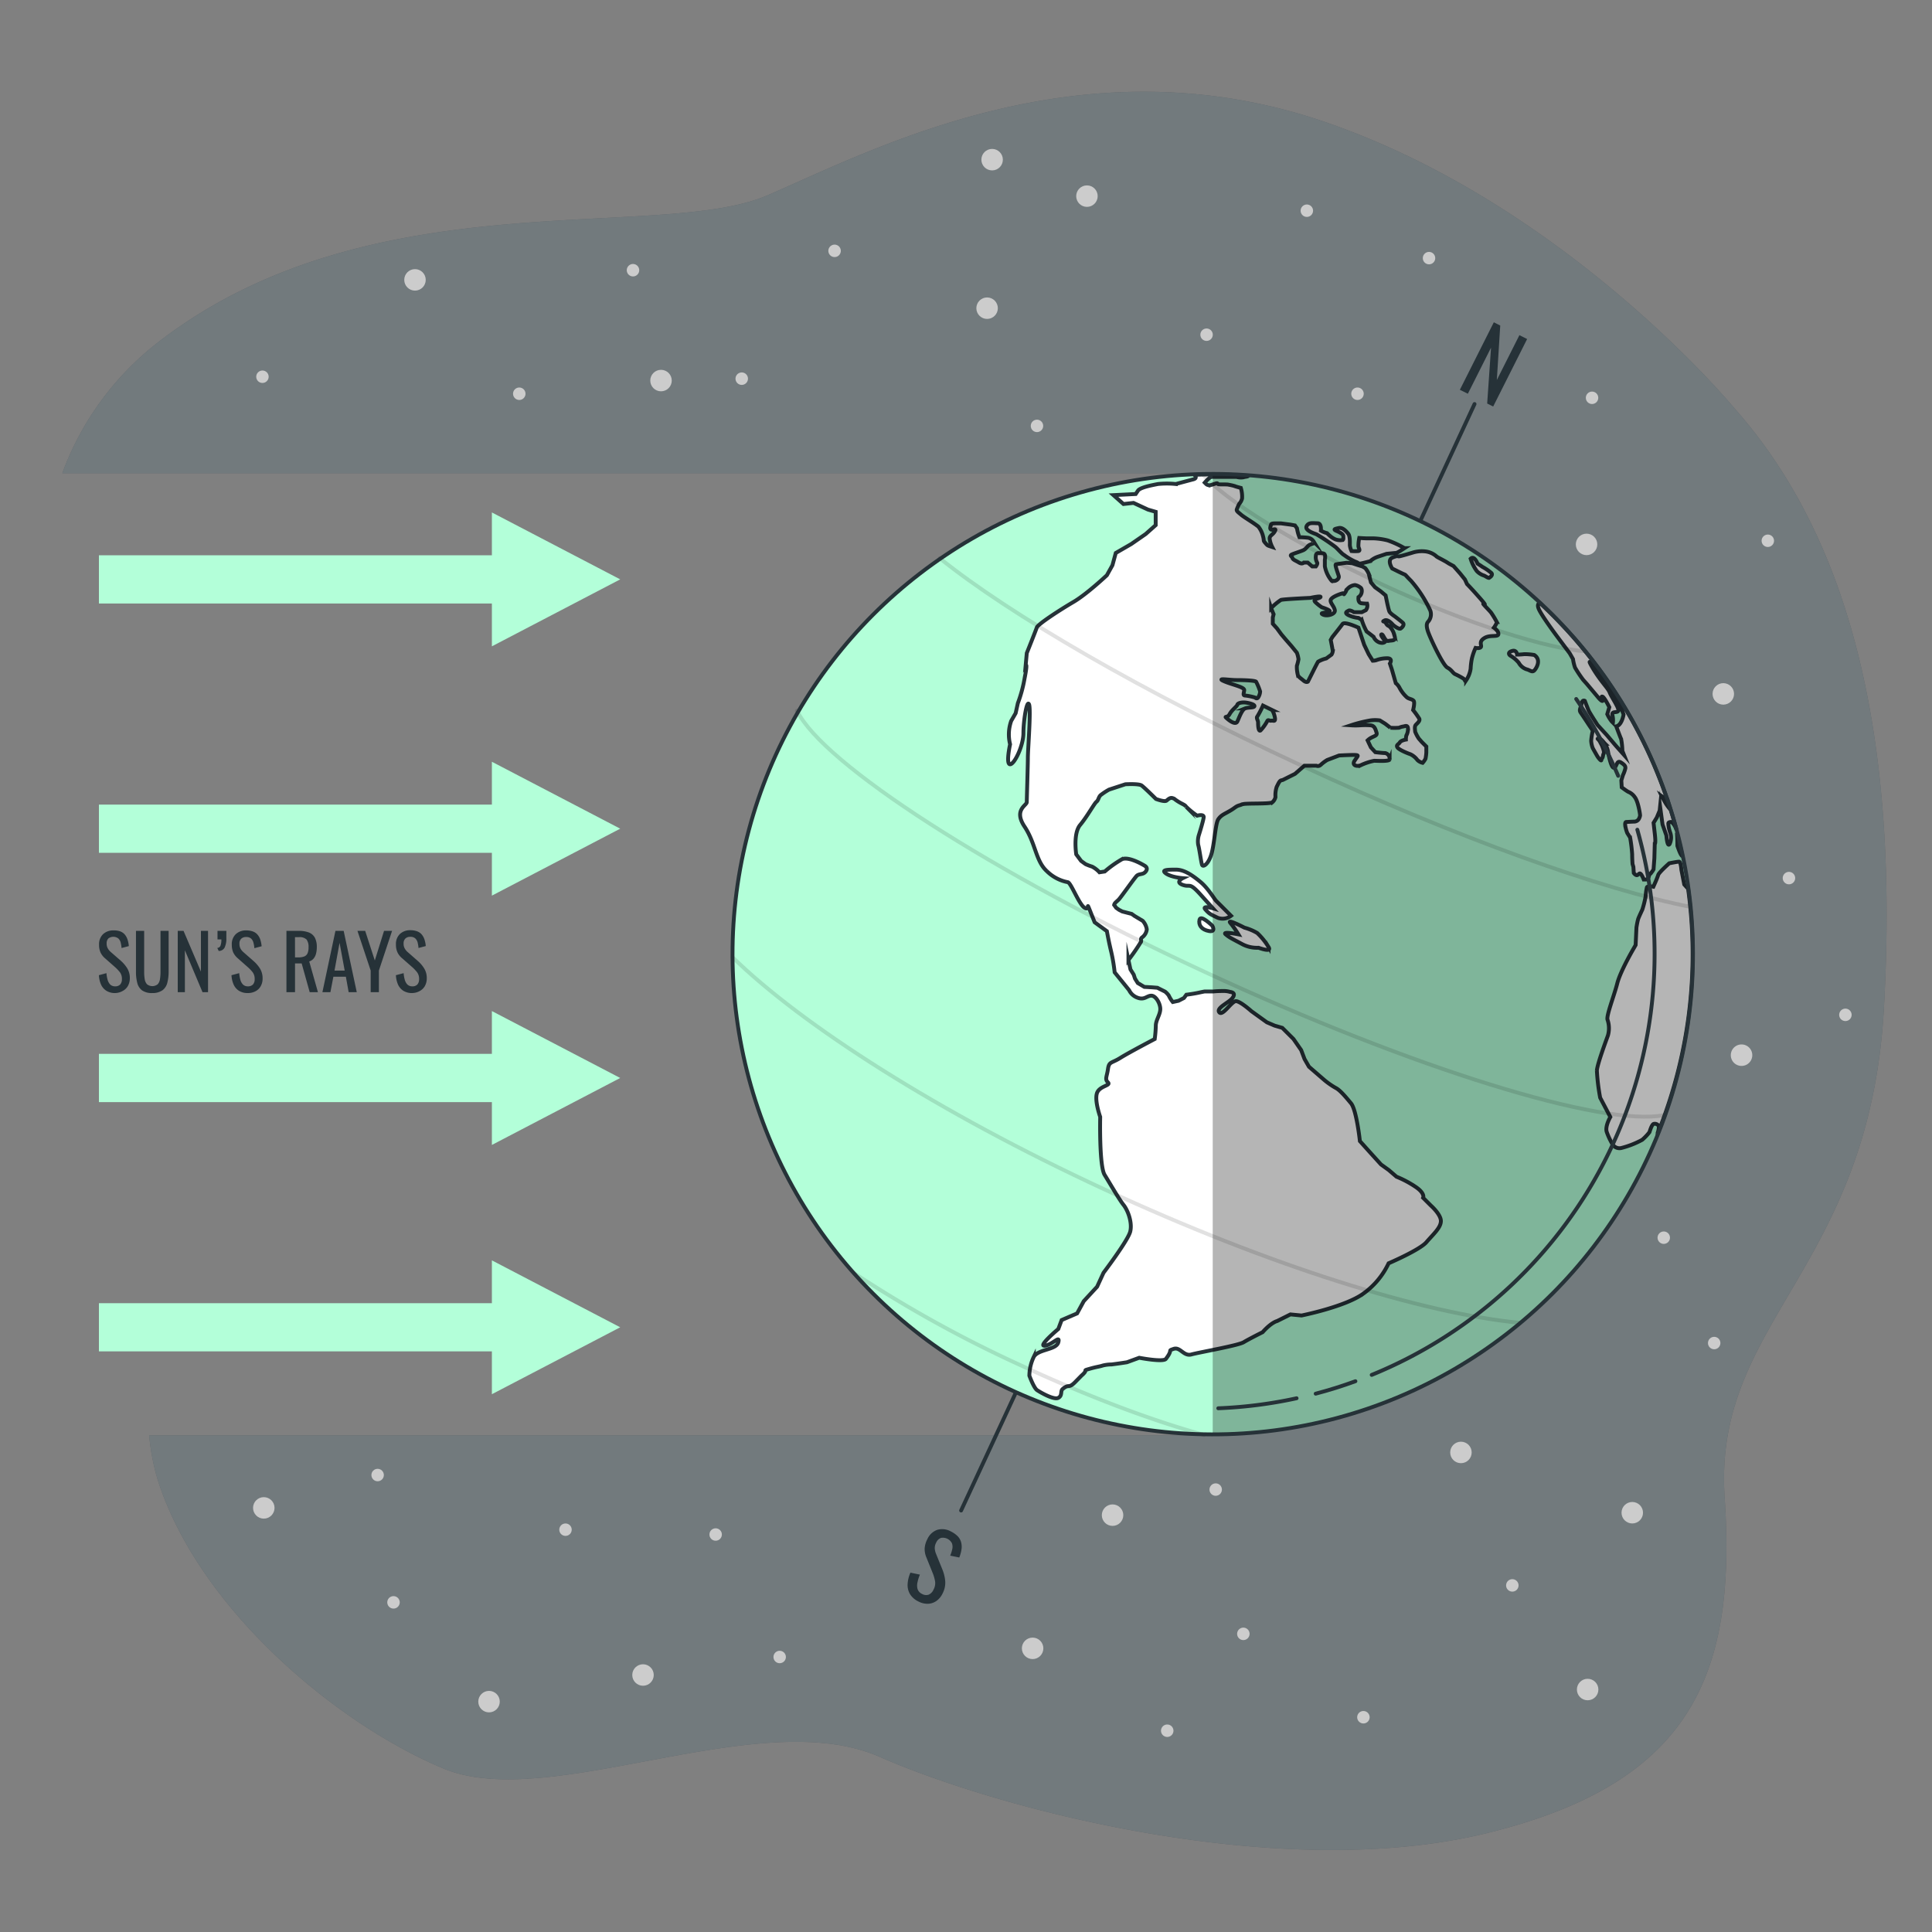 <svg xmlns="http://www.w3.org/2000/svg" viewBox="0 0 500 500"><rect x="0" y="0" width="500" height="500" fill="#808080" stroke="none"/><g id="freepik--background-simple--inject-75"><path d="M448.67,105.44s-43.45-52.61-106-73.95S226.83,38.35,198.62,50.55,95.71,46,40.82,88.66a75.79,75.79,0,0,0-24.69,33.8H313.85v249H38.61a57.06,57.06,0,0,0,2.21,11.52c10.67,33.54,46.5,63.27,73.95,74.71s81.57-16.77,112.82-3.05,103.68,32.78,157,19.82,64.79-41.17,61.75-86.91S483.74,328.8,487.55,261,479.93,140.5,448.67,105.44Z" style="fill:#263238"></path><path d="M448.67,105.44s-43.45-52.61-106-73.95S226.83,38.35,198.62,50.55,95.71,46,40.82,88.66a75.79,75.79,0,0,0-24.69,33.8H313.85v249H38.61a57.06,57.06,0,0,0,2.21,11.52c10.67,33.54,46.5,63.27,73.95,74.71s81.57-16.77,112.82-3.05,103.68,32.78,157,19.82,64.79-41.17,61.75-86.91S483.74,328.8,487.55,261,479.93,140.5,448.67,105.44Z" style="fill:#fff;opacity:0.35"></path></g><g id="freepik--Stars--inject-75"><circle cx="255.46" cy="79.76" r="2.78" style="fill:#ccc"></circle><path d="M453.49,273.07a2.78,2.78,0,1,1-2.78-2.77A2.78,2.78,0,0,1,453.49,273.07Z" style="fill:#ccc"></path><circle cx="422.43" cy="391.49" r="2.78" style="fill:#ccc"></circle><circle cx="410.88" cy="437.25" r="2.78" style="fill:#ccc"></circle><circle cx="287.93" cy="392.12" r="2.78" style="fill:#ccc"></circle><circle cx="378.09" cy="375.89" r="2.78" style="fill:#ccc"></circle><circle cx="267.24" cy="426.59" r="2.78" style="fill:#ccc"></circle><circle cx="166.41" cy="433.49" r="2.78" style="fill:#ccc"></circle><circle cx="126.56" cy="440.38" r="2.78" style="fill:#ccc"></circle><circle cx="68.27" cy="390.24" r="2.78" style="fill:#ccc"></circle><circle cx="256.76" cy="41.32" r="2.78" style="fill:#ccc"></circle><circle cx="281.3" cy="50.76" r="2.78" style="fill:#ccc"></circle><circle cx="445.99" cy="179.58" r="2.78" style="fill:#ccc"></circle><circle cx="410.6" cy="140.89" r="2.78" style="fill:#ccc"></circle><circle cx="171.07" cy="98.49" r="2.78" style="fill:#ccc"></circle><circle cx="107.4" cy="72.43" r="2.78" style="fill:#ccc"></circle><path d="M193.57,98a1.61,1.61,0,1,1-1.6-1.61A1.6,1.6,0,0,1,193.57,98Z" style="fill:#ccc"></path><path d="M165.43,69.92a1.61,1.61,0,1,1-1.61-1.6A1.61,1.61,0,0,1,165.43,69.92Z" style="fill:#ccc"></path><path d="M217.6,64.92A1.61,1.61,0,1,1,216,63.31,1.61,1.61,0,0,1,217.6,64.92Z" style="fill:#ccc"></path><path d="M136,101.89a1.61,1.61,0,1,1-1.61-1.6A1.61,1.61,0,0,1,136,101.89Z" style="fill:#ccc"></path><circle cx="268.37" cy="110.22" r="1.61" style="fill:#ccc"></circle><circle cx="67.92" cy="97.5" r="1.61" style="fill:#ccc"></circle><circle cx="312.26" cy="86.62" r="1.61" style="fill:#ccc"></circle><path d="M464.59,227.25a1.61,1.61,0,1,1-1.61-1.61A1.61,1.61,0,0,1,464.59,227.25Z" style="fill:#ccc"></path><path d="M479.2,262.64a1.61,1.61,0,1,1-1.61-1.61A1.61,1.61,0,0,1,479.2,262.64Z" style="fill:#ccc"></path><circle cx="412.02" cy="102.95" r="1.61" style="fill:#ccc"></circle><circle cx="457.51" cy="139.95" r="1.61" style="fill:#ccc"></circle><circle cx="443.63" cy="347.58" r="1.61" style="fill:#ccc"></circle><path d="M323.39,422.83a1.61,1.61,0,1,1-1.6-1.6A1.61,1.61,0,0,1,323.39,422.83Z" style="fill:#ccc"></path><circle cx="185.21" cy="397.13" r="1.61" style="fill:#ccc"></circle><path d="M303.69,447.91a1.61,1.61,0,1,1-1.61-1.61A1.61,1.61,0,0,1,303.69,447.91Z" style="fill:#ccc"></path><circle cx="97.73" cy="381.74" r="1.61" style="fill:#ccc"></circle><circle cx="146.35" cy="395.88" r="1.61" style="fill:#ccc"></circle><path d="M103.45,414.68a1.61,1.61,0,1,1-1.61-1.6A1.61,1.61,0,0,1,103.45,414.68Z" style="fill:#ccc"></path><circle cx="314.62" cy="385.5" r="1.61" style="fill:#ccc"></circle><circle cx="201.78" cy="428.83" r="1.61" style="fill:#ccc"></circle><circle cx="430.58" cy="320.31" r="1.61" style="fill:#ccc"></circle><path d="M393,410.3a1.61,1.61,0,1,1-1.61-1.61A1.61,1.61,0,0,1,393,410.3Z" style="fill:#ccc"></path><path d="M354.46,444.42a1.61,1.61,0,1,1-1.61-1.61A1.61,1.61,0,0,1,354.46,444.42Z" style="fill:#ccc"></path><circle cx="369.83" cy="66.8" r="1.61" style="fill:#ccc"></circle><circle cx="338.21" cy="54.53" r="1.61" style="fill:#ccc"></circle><path d="M352.93,101.89a1.61,1.61,0,1,1-1.61-1.6A1.61,1.61,0,0,1,352.93,101.89Z" style="fill:#ccc"></path></g><g id="freepik--Earth--inject-75"><line x1="381.61" y1="104.56" x2="367.56" y2="134.85" style="fill:none;stroke:#263238;stroke-linecap:round;stroke-linejoin:round"></line><line x1="262.79" y1="360.63" x2="248.73" y2="390.92" style="fill:none;stroke:#263238;stroke-linecap:round;stroke-linejoin:round"></line><path d="M377.81,100.88l8.79-17.47,1.66.84-.88,14.09,5.84-11.6,2,1-8.79,17.47-1.55-.78,1-14.46-6,11.93Z" style="fill:#263238"></path><path d="M237.7,414.47a5.14,5.14,0,0,1-2.19-1.91,4.58,4.58,0,0,1-.62-2.56,8.38,8.38,0,0,1,.73-3l2.45.51a10.78,10.78,0,0,0-.61,1.93,3.59,3.59,0,0,0,0,1.79,2.14,2.14,0,0,0,1.17,1.28,2.1,2.1,0,0,0,1.7.19,2.44,2.44,0,0,0,1.25-1.28,3.45,3.45,0,0,0,.42-2.18,10.89,10.89,0,0,0-.62-2.14l-1.64-4.06a5.51,5.51,0,0,1-.44-2.29,6,6,0,0,1,.7-2.42,4.42,4.42,0,0,1,2.6-2.42,4.61,4.61,0,0,1,3.53.45,6.33,6.33,0,0,1,1.69,1.19,3.54,3.54,0,0,1,.89,1.49,4.56,4.56,0,0,1,.14,1.83,9.12,9.12,0,0,1-.59,2.21l-2.35-.48a9.14,9.14,0,0,0,.54-1.72,2.61,2.61,0,0,0-.1-1.5,2.63,2.63,0,0,0-2.82-1.37,2.16,2.16,0,0,0-1.23,1.18,3.1,3.1,0,0,0-.39,1.45,4.43,4.43,0,0,0,.34,1.5l1.65,4.07a10.39,10.39,0,0,1,.72,2.94,6,6,0,0,1-.67,3.22,5,5,0,0,1-1.67,2,4.11,4.11,0,0,1-2.19.69A5.08,5.08,0,0,1,237.7,414.47Z" style="fill:#263238"></path><circle cx="313.86" cy="246.93" r="124.28" transform="translate(-82.68 294.26) rotate(-45)" style="fill:#B3FFD9"></circle><path d="M394.43,169.3a15.17,15.17,0,0,1-1.8.11s-.1-1.27-1.26-.95-.95.95-.43,1.26a8.19,8.19,0,0,1,2.11,1.8,3.62,3.62,0,0,0,2,1.69c.95.21,1.48.95,2.11.21s1.69-2.75-.1-3.91A14.16,14.16,0,0,0,394.43,169.3Z" style="fill:#fff;stroke:#263238;stroke-miterlimit:10"></path><path d="M384.08,165.18c1.48-1,3.59-.21,3.7-1.05s-1.16-1.69-1.16-1.69.84-1.16.73-1.48a22.82,22.82,0,0,0-1.47-2.43c-.32-.42-1.8-1.9-2-2.21s1.48,1.16-.84-1.48-3.38-3.69-3.38-3.69l-.53-1.17-1.27-1.58-1.68-1.9-1.17-.63-.84-.53-1.16-.63s-.85-.43-1.16-.64a5.3,5.3,0,0,0-3-1.37,8,8,0,0,0-3.27.32s-2.75.84-3.38.95-.21-.32-1.79.31-.11,2.85-.11,2.85,2.53,1.27,3.06,1.48.21.11,1.8,1.69a32.33,32.33,0,0,1,5,7.71,2.9,2.9,0,0,1-.53,2.85c-.42.42-.63,1.16.11,3.06s3.69,8.23,4.85,8.86,1.37,1.38,2,1.69a19.43,19.43,0,0,1,2,1.06c.85.53.32.95.85.53a7.35,7.35,0,0,0,1.16-3,17.41,17.41,0,0,1,.32-2.64,15.68,15.68,0,0,1,.95-2.74s1.05.21,1.37-.21S382.6,166.13,384.08,165.18Z" style="fill:#fff;stroke:#263238;stroke-miterlimit:10"></path><path d="M359.37,326.94s8.06-3.45,9.79-5.47,3.74-3.74,3.74-5.47-2.59-4-2.59-4l-2-2s.58-1.15-2-2.87a27,27,0,0,0-4.9-2.6l-2-1.72-2-1.44-2.88-3.17-2.59-2.88s-.86-8.06-2.3-9.79-2.88-3.45-4-4a20,20,0,0,1-2.88-2l-4-3.46-1.15-2-.87-2.31-2-2.88-2.88-2.87-2-.58-2-.86-2-1.44-2-1.44s-2.88-2.59-4-2.59-3.46,4-4.32,2.87,2.58-2.53,3.42-3.69.11-1.48-.63-1.58a5.81,5.81,0,0,0-1.9-.22,23.36,23.36,0,0,0-2.43.11h-2.22s-.1,0-1.58.32-3.17.52-3.17.52l-.63.85L305,259l-1.48.32a8.09,8.09,0,0,1-1.05-1.69,5.09,5.09,0,0,0-.95-1l-2-1-1.37-.11-2-.11-1.69-1-.73-1.16-.32-1-.85-1.37-.52-2.43a52.62,52.62,0,0,0,3.27-4.75c.1-.53-.21-.64.21-1.06a3,3,0,0,0,1.27-2.11,4.19,4.19,0,0,0-1.06-2.22l-2.11-1.26-.74-.53-2.43-.63-.84-.43-.74-.52-.53-.74c.11-.53.53-.74,1.16-1.37s4.23-5.81,4.75-6.23,1.27-.32,1.8-.64,1.26-1.26.21-1.9-4.33-2.42-5.91-1.68a28.63,28.63,0,0,0-4.44,3.16l-1.37.21a6.94,6.94,0,0,0-1.9-1.47,12.81,12.81,0,0,1-1.69-.64c-.31-.21-1.16-.84-1.16-.84l-1.26-1.69s-.85-5.38,1-7.6,3.69-5.6,4.22-6,.53-1.16,1.05-1.69a16.09,16.09,0,0,1,2.22-1.47l4.22-1.38s3.49-.21,4.22.32,3.7,3.48,3.7,3.48,2.22.85,2.74.43.95-.85,1.59-.64.21.11,1.37.85,1.79.84,2.11,1.37a21.27,21.27,0,0,0,2.85,2.32s1.79-.53,1.69.42S310.3,216,310.3,216a5.61,5.61,0,0,0-.21,2.64c.31,1,.74,4.43,1,5.17s1.79-.21,2.53-3.17.95-7.6,1.69-8.65,1.48-1.27,2.95-2.12,1.48-1.16,2.54-1.47,0-.11,1.05-.32,6.76,0,7.39-.42a2.48,2.48,0,0,0,.85-1.37,7,7,0,0,1,.31-2.64c.43-.85.74-1.59,1.16-1.69l.43-.11,3.16-1.58,2.43-2.11h3.06a1.1,1.1,0,0,0,.85,0l.31-.21a9.55,9.55,0,0,1,1.69-1.27l3.06-1.16s3.7-.21,4.44-.11.31.32-.43,1.48.53,1.58,1.59,1.16a14.87,14.87,0,0,1,3.48-1.16c.74,0,3.8.21,4-.32a1.49,1.49,0,0,0-1.16-1.68c-.74,0-2.53-.22-2.53-.22l-1.16-1.26-.85-1.8c1.16-1.16,2.64-1,2.32-2s-.52-1.8-1.58-1.9a19.27,19.27,0,0,0-2.64,0,17.77,17.77,0,0,1-2.43,0,34.57,34.57,0,0,1,5.07-1.27,8.77,8.77,0,0,1,2.43,0l1.37.85,1.37,1.05a14.78,14.78,0,0,0,2.22,0,4.29,4.29,0,0,1,1.06-.32c.31,0,1.16-.52,1.26.43a3.5,3.5,0,0,1-.42,1.9,4.59,4.59,0,0,0-.11,1.05s-1.26.21-1.58.74-1,.63-.63,1.27,2.74,1.58,3.38,1.79a4.8,4.8,0,0,1,1.79,1.48,2.82,2.82,0,0,0,1.37.74,5.34,5.34,0,0,0,.74-1.06,12.15,12.15,0,0,0,.21-1.58v-1.58L367.93,192l-.74-.85a9.35,9.35,0,0,1-.95-1.79c0-.32-.21-1.27.11-1.69s1.26-1.06.95-1.69a22.46,22.46,0,0,0-1.59-2.22s.53-2,.11-2.43-1.16-.42-1.69-.84a8.81,8.81,0,0,1-1.9-2.43,3.81,3.81,0,0,0-1-1.26l-1-3.49-.53-1.58s.84-1.27-.53-1.37a8,8,0,0,0-3.06.52,3.31,3.31,0,0,1-.85.11l-1.05-1.69-1.16-2.43-1.48-4.43s-3.59-1.69-4.12-.95-2.64,3.38-2.64,3.38l-.42.74s.53,2.64.53,2.95a2.31,2.31,0,0,1-.32.85l-1.37,1a7.79,7.79,0,0,0-2.11.84c-.21.32-1.06,2-1.27,2.43l-.74,1.48-.63,1.26s-.42.32-1.16-.31-1.37-.95-1.48-1.59a8.29,8.29,0,0,1-.21-2.21,12.57,12.57,0,0,0,.42-1.69,7.55,7.55,0,0,0-.42-1.69l-1.37-1.69-1.48-1.69-1.16-1.37-1.16-1.58-1.06-1.17V159.8l.21-.84s-.42-1-.52-1.27l-.11-.32a14.69,14.69,0,0,1,2.53-2.11c.64-.21,7.6-.53,7.6-.53s2.85-.63,2.64-.21-2.32.43-1.26,1.38a11.23,11.23,0,0,0,1.58,1.26s2.74.85,1.9,1.16-2.64.21-1.58.74,3.27-.1,3.06-1.16-1.27-1.9-1.06-2.64,2.22-1.48,3-1.69.1.74.74-.21-.11-.31.63-1a3,3,0,0,1,1.9-.95A2.93,2.93,0,0,1,352,152s.53.21.42,1.16a1.86,1.86,0,0,1-.84,1.37c-.11.85.11,1.48.74,1.59a11.49,11.49,0,0,0,1.48.1,1.87,1.87,0,0,1-.32,1.69l-1.06.53h-2s-1-.63-1.37-.42-1.27.52-.11,1.16a7.55,7.55,0,0,0,2.64.74l.84.52a16.32,16.32,0,0,0,1.27,3c.32.21,1.8,1.37,1.8,1.37a2.55,2.55,0,0,0,1.58,1.48c1.16.32,1.48-.32,1.48-.32s-1.48-1.69-1-1.79.84,1.9,1.79,1.69,2,.1,1.58-1.27a5,5,0,0,0-1.16-2.32c-.42-.42-.63-.21-1.05-.95s-1.16-.32-.42-.74,1.79.63,2.11,1,1.69,1.37,2.11,1.06,1.05-1,.53-1.48-2.12-1.69-2.12-1.69-1.16-.74-1.37-1.27-.63-2.53-.63-2.53l-.32-1.58-1.26-1.06-1.48-1.06-1.06-1.26s-.42-1.59-.53-2.11a5.93,5.93,0,0,0-.95-1.59l-.73-.42-1.38-.42-1.26-.42-1.48-.11s-2.43.32-2.75.42.53,2.22.74,3-.84,1.37-1.26,1.27-.21.52-.95-.53a8.09,8.09,0,0,1-1.38-3.27v-1.69s.32-1.38-.31-1.59a2.45,2.45,0,0,0-1.16-.1.66.66,0,0,0-.85.63,2.78,2.78,0,0,0,.32,1.8c.21.31-.32,1-.32,1h-.95l-1.16-1h-1s-.42.52-1.27,0-1.58-.74-1.68-1.17-.85-.63-.11-.95,2.11-.73,2.85-1.05.95-.85,1.48-1.27,1.79-.42,1.26-1a2.1,2.1,0,0,0-1.68-1,19.16,19.16,0,0,0-2-.11,11.09,11.09,0,0,1-.63-2.32l-.53-.74-1.16-.21-.85-.11-1.58-.21H330c-.32,0-1,0-1.06.32s-.42,1.05,0,1.27,1.58-.53.95.52-1.48,1-1.27,2.11a6.59,6.59,0,0,0,.64,1.9c-1.27-.42-1.16-.31-1.8-1.05s-.21-.42-.63-1.9a6.42,6.42,0,0,0-1.16-2.32c-1.16-.95-3.7-2.43-4.43-3.06s-1.27-.95-1.17-1.38a12.32,12.32,0,0,1,.64-1.47,3.21,3.21,0,0,0,.74-1.38,8,8,0,0,0-.32-2.74s-1.27-.32-1.79-.53a14.72,14.72,0,0,0-1.48-.32c-.32-.1-2.22,0-2.54-.1s0-.42-.95-.11l-1,.32a1.31,1.31,0,0,1-1.16-.21l-.42-.42s1.27-1.48,1.8-1.48h6.43a4,4,0,0,0,1.8.1c.6-.2,1.09-.12,1.23-.38a121.86,121.86,0,0,0-13.93-.26c.44.48.63,1-.52,1.23l-4.31,1.15a23.15,23.15,0,0,0-4.61,0c-1.44.29-4.61.86-5.18,1.73l-.58.86-5.76.29,2.59,2.3,2.6-.29,3.74,1.73,2,.58v3.45l-2.59,2.3-3.74,2.59-4,2.31-.86,3.17-1.44,2.59s-5.19,4.89-8.64,6.91-9.21,5.75-9.5,6.62-2.59,6.62-2.59,6.62l-.29,3.17s.57-.87-.29,3.45a35.13,35.13,0,0,1-1.73,6.34l-.57,2.59-1.15,2a10.47,10.47,0,0,0-.29,6.05s-1.15,5.18,0,5.18,3.45-4.89,3.45-8.06.87-8.64,1.44-7.49-.29,11.81-.29,13.82-.28,10.66-.28,11.52-3.46,2-.58,6.33,2.88,8.93,5.76,11.52a10.5,10.5,0,0,0,5.47,2.88c.86.29,2.88,5.76,4.32,6.62s.29-2,1.44.86l1.15,2.88,3.17,2.31s.57,3.16,1.15,5.47a43.92,43.92,0,0,1,.86,5.18l3.74,4.61a3.86,3.86,0,0,0,2.31,2c1.72.58,2.3-.57,3.45-.57s2.31,2,2.31,3.45-1.16,2.88-1.16,4.32a31,31,0,0,1-.28,3.45s-6.63,3.46-8.93,4.9-2.88.86-3.17,2.88-.86,2.59,0,3.45-2.3.87-2.88,2.88.87,6.05.87,6.05-.29,12.67,1.15,15,3.74,6.33,4.89,7.77,2.31,4.61,1.73,6.91-6.91,10.65-6.91,10.65L283.93,333l-3.45,3.74-1.73,3.17-4,1.72-.86,2.31s-5.47,4.6-3.46,4.32,4-2.88,3.46-.87-5.18,1.73-6.34,3.75a11.51,11.51,0,0,0-1.15,4.89s1.15,3.17,2,3.74,4.32,2.59,5.47,2,.49-1.75,1.15-2.3c1.73-1.44,1.44,0,3.17-1.73L279.9,356c2-1.73,0-1.15,2-1.73s2.59-.57,3.45-.86a9.27,9.27,0,0,1,2.31-.29c2.3-.29,4-.57,4-.57l3.17-1.16s6.2,1.2,6.9.29c2-2.59.29-2,2-2.59s2.59,2,4.61,1.44,12.09-2.3,13.53-3.17,4.89-2.59,4.89-2.59c2.31-2.59,3.75-2.88,3.75-2.88l3.45-1.72,2.88.28s11.52-2.3,16.12-5.76A20.26,20.26,0,0,0,359.37,326.94Zm-37.14-143.6c-.85.32-1.59,2.53-2,3.38s-1.69.1-2.64-.74,0,0,.63-1.16,1.9-2,2-2.43,1.16-.74,2.43-.53c0,0,2,.32,2,.85S323.07,183,322.23,183.34Zm7,.42a5.87,5.87,0,0,1,.74,2.11c.11,1.06-.53.53-.95.64s-.74-.32-1,0a11.44,11.44,0,0,1-1.79,2.53c-.64.42-.64-1.69-.64-2.11s-.52-1.16-.21-1.48a25,25,0,0,0,1.48-2.85ZM320,176c2,0,4.75.11,5.07.42a15.17,15.17,0,0,1,1.05,2.54,3.24,3.24,0,0,1-.53,1.58.46.46,0,0,1-.74,0,14.06,14.06,0,0,0-2.53-.53c-.74,0-.42-.53-.32-1.37s-2.95-1.37-5.17-2.32S318,176,320,176Z" style="fill:#fff;stroke:#263238;stroke-miterlimit:10"></path><path d="M341,135.42c-1.05,0-2.32-.32-2.85.74s1.69,1.79,2.54,2.11a53.64,53.64,0,0,1,4.75,3.16c.63.43,1.79,1.9,2.43,2.22a15,15,0,0,0,2.85,1.69c1.26.42.52.74,2.21.32l1.69-.43a5.68,5.68,0,0,1,2-1.16l2.21-.74,2.11-.21s.22.21,1.38-.52l1.16-.74a25.32,25.32,0,0,0-4.33-2,18,18,0,0,0-3.59-.53h-1.79c-.43,0-2-.1-2-.1a10.08,10.08,0,0,0-.21,2.21c.11.53.53,1.06,0,1.17a10.17,10.17,0,0,1-1.79,0,5.06,5.06,0,0,1-.43-1.48c0-.53.11-2.32-.42-3s-1.48-1.69-2.43-1.48-1.58.32-.63.74,1.79.85,1.79,1.38.11.95-.31,1a3.51,3.51,0,0,1-1.8-.21,5.84,5.84,0,0,1-1.05-.63c-.42-.32-1.06-.95-1.06-.95a6.65,6.65,0,0,1-1.58-.64S342.07,135.42,341,135.42Z" style="fill:#fff;stroke:#263238;stroke-miterlimit:10"></path><path d="M310.44,238c-.35,1.39.52,2.61,2.43,2.95s.86-1.38.86-1.38S310.78,236.65,310.44,238Z" style="fill:#fff;stroke:#263238;stroke-miterlimit:10"></path><path d="M406.25,169.09l.84,1.48a11.43,11.43,0,0,0,.53,2.21,32.86,32.86,0,0,0,2.11,3.17l.95,1.06,2.75,3.27s1.16,1.48,1.37,1.05-.63-1.16-.11-1.05,1.8,2.74,1.8,2.74l-.53,1.8a8.85,8.85,0,0,0,1.16,1.9c.1.09.2.2.3.3a5.18,5.18,0,0,0-.09-1.78c-.42-1.37,1.16-.63,1.48-1.27s-1.79-3.59-2.22-4.75-2.53-3.06-4.64-6.75,2.32,2.32,4.43,4.85,3.8,7.6,3.8,7.6-.42,2.75-1.9,3.06c0,0,1.06,2.85,1.27,3.28a18.92,18.92,0,0,1,.32,3.06l.42,1.05L418.18,193l-2.33-2.75-2.42-2.64-.95-1.48s-1.06-1.68-1.27-2.11-1.06-2.64-1.06-2.64-.63-.42-.84.74-.74,1.59-.21,2.33,2.11,3.16,2.11,3.16l1,1.48a16.87,16.87,0,0,0-.42,2.64,6.31,6.31,0,0,0,.42,1.9s1.06,1.9,1.27,2.22.95,1.26.95.84.31-.32.42-1.06.32-.52.21-1.26a7.42,7.42,0,0,0-.84-2.11c-.53-1.16-1.06-1-.53-1.16s1.26.95,1.69,1.37a6.58,6.58,0,0,1,.84,2.43c.11.52.74,3.9,1.48,3.8s.63-2.12,1.79-1.38,1.16,1.06,1.16,1.48a8.55,8.55,0,0,1-.63,1.8l-.42,1.37.1,1.79s1.27.95,1.69,1.16a3.72,3.72,0,0,1,1.69,1.38c.85,1.05,1.37,4.32,1.37,4.75a2.58,2.58,0,0,1-.42,1.05,1.43,1.43,0,0,1-1,.53c-.53,0-2.11.1-2.11.1s-.42-.1-.32.85a9.22,9.22,0,0,0,.53,2l.74,1.17a39.27,39.27,0,0,1,.53,4.32c0,1.27.1,2.54.1,2.54l.22.74.1,1.58s.53.74.95.53.53-.74,1-.11a5.88,5.88,0,0,1,.63,1.27c.85,0,.95.1,1.27-.64s-.32-.1.32-.73a5.73,5.73,0,0,0,.95-1.27l.21-2.85.1-3.7s.32,0,0-2.74l-.31-2.74.84-1.38.74-1.79.11-1.06.63,4.65,1,2.85s.21,3.16.84,2.21a3.86,3.86,0,0,0,.11-3.06,8.42,8.42,0,0,1-.42-1.79c0-.42-.21-.74.53-.85.54-.07,1.2,1,1.55,2q-.69-2.58-1.49-5.12a13.1,13.1,0,0,1-1.23-1.62c-.63-1.05-1.05-1.9-1.05-1.9s.88.62,1.45,1a123.5,123.5,0,0,0-33.07-51.09c-.36.17-.67.57-.26,1.57.74,1.79,4.86,7.28,4.86,7.28Z" style="fill:#fff;stroke:#263238;stroke-miterlimit:10"></path><path d="M434,215.64c.11,1.06.11,3.27.11,3.27s.85,2.63,1.29,2.65c-.11-.52-.21-1.05-.33-1.58-.34-1.52-.71-3-1.1-4.51Z" style="fill:#fff;stroke:#263238;stroke-miterlimit:10"></path><path d="M429,293.36A123.47,123.47,0,0,0,436.88,230c-.55-.58-1-1.1-1-1.1l-.74-3.8S435,223,434.54,223s-2.54.42-2.54.42-2.63,2.32-2.85,3a22.07,22.07,0,0,1-.84,2.11l-.42.95s-1.59-.32-1.69.21a14.92,14.92,0,0,0-.32,2.32,26.18,26.18,0,0,1-.84,3.38s-.74,1.58-1,2.22-.53,2.42-.53,2.42l-.21,4.54-.42.74s-3.49,5.91-4.33,9.18-2.85,8.34-2.53,9.4a6.78,6.78,0,0,1,.1,4.12c-.53,1.47-2.74,7.38-2.85,9.07a52.44,52.44,0,0,0,.85,7l2.63,5s-1.37,2.32-.95,3.8a17.56,17.56,0,0,0,1.59,3.38,2.11,2.11,0,0,0,2.21.84,23.47,23.47,0,0,0,5.39-2.11,13.43,13.43,0,0,0,1.9-2s.53-1.9,1.05-2.11a1.15,1.15,0,0,1,1.38.63,5.46,5.46,0,0,1-.32,1.69Z" style="fill:#fff;stroke:#263238;stroke-miterlimit:10"></path><path d="M385.35,149.56s1.16-.63.63-1.26a13,13,0,0,0-2.32-1.59c-.42-.31-1.27-.84-1.27-.84s-.84-2.22-1.79-1.27a10.65,10.65,0,0,0,1.58,3.17,4.35,4.35,0,0,0,1.8,1.16C384.29,149,385,149.56,385.35,149.56Z" style="fill:#fff;stroke:#263238;stroke-miterlimit:10"></path><path d="M321.37,244.28a8.22,8.22,0,0,0,4.34,1c.52.18,3.47,1.22,2.6-.17a16.89,16.89,0,0,0-2.95-3.65,13.52,13.52,0,0,0-3.3-1.38s-4.68-2.43-3.64-1.22a26.34,26.34,0,0,1,2.08,2.95s-4.34-.87-3.3,0S318.77,242.89,321.37,244.28Z" style="fill:#fff;stroke:#263238;stroke-miterlimit:10"></path><path d="M318.59,237s-3.29-3.3-3.82-3.82-2.08-3.29-4.16-5-4.17-3.12-6.25-3.12-4,0-2.6,1,4.34,1.21,4.34,1.21-2.08,1,0,1.74,1.56-.87,4.68,2.6l3.13,3.47s-3-.86-1.91.35,1.39,1.22,3.12,2.08A3.51,3.51,0,0,0,318.59,237Z" style="fill:#fff;stroke:#263238;stroke-miterlimit:10"></path><g style="opacity:0.12"><path d="M311.23,122.66c5.59,6.69,24,18.16,46.93,28.81,21.76,10.1,42.73,16.48,52.14,17.08" style="fill:none;stroke:#000;stroke-linecap:round;stroke-linejoin:round"></path><path d="M206.26,183.92c6.65,13.73,49.94,41.81,105.48,67.59,54.5,25.29,103.08,40.13,118.85,37.1" style="fill:none;stroke:#000;stroke-linecap:round;stroke-linejoin:round"></path><path d="M243.2,144.46c18,14.5,52.41,34.55,93.36,53.55s78.32,32.28,101,36.7" style="fill:none;stroke:#000;stroke-linecap:round;stroke-linejoin:round"></path><path d="M311.61,371.36c-13.2-3.64-29.73-9.8-47.18-17.9a320.05,320.05,0,0,1-43.36-23.94" style="fill:none;stroke:#000;stroke-linecap:round;stroke-linejoin:round"></path><path d="M393.46,342.36c-25.12-2.39-65-14.79-107.81-34.63s-78-42.35-96.07-60" style="fill:none;stroke:#000;stroke-linecap:round;stroke-linejoin:round"></path></g><path d="M366.17,134.2a123.67,123.67,0,0,0-52.32-11.56V371.23a124.29,124.29,0,0,0,52.32-237Z" style="opacity:0.29"></path><path d="M335.55,361.87a116.61,116.61,0,0,1-20.26,2.59" style="fill:none;stroke:#263238;stroke-linecap:round;stroke-linejoin:round"></path><path d="M350.78,357.46q-5.05,1.85-10.28,3.22" style="fill:none;stroke:#263238;stroke-linecap:round;stroke-linejoin:round"></path><path d="M423.74,214.73A117.69,117.69,0,0,1,355,355.82" style="fill:none;stroke:#263238;stroke-linecap:round;stroke-linejoin:round"></path><path d="M407.92,180.9a116.76,116.76,0,0,1,10.86,19.88" style="fill:none;stroke:#263238;stroke-linecap:round;stroke-linejoin:round"></path><circle cx="313.86" cy="246.93" r="124.28" transform="translate(-82.68 294.26) rotate(-45)" style="fill:none;stroke:#263238;stroke-linecap:round;stroke-linejoin:round"></circle></g><g id="freepik--Arrows--inject-75"><polygon points="127.3 167.27 160.51 149.94 127.3 132.62 127.3 143.7 25.6 143.7 25.6 156.19 127.3 156.19 127.3 167.27" style="fill:#B3FFD9"></polygon><polygon points="127.3 208.22 25.6 208.22 25.6 220.71 127.3 220.71 127.3 231.79 160.51 214.46 127.3 197.14 127.3 208.22" style="fill:#B3FFD9"></polygon><polygon points="127.3 272.74 25.6 272.74 25.6 285.22 127.3 285.22 127.3 296.31 160.51 278.98 127.3 261.66 127.3 272.74" style="fill:#B3FFD9"></polygon><polygon points="127.3 337.26 25.6 337.26 25.6 349.74 127.3 349.74 127.3 360.82 160.51 343.5 127.3 326.18 127.3 337.26" style="fill:#B3FFD9"></polygon></g><g id="freepik--Text--inject-75"><path d="M29.81,257a4.11,4.11,0,0,1-2.28-.59,3.73,3.73,0,0,1-1.39-1.62,6.83,6.83,0,0,1-.54-2.41l1.95-.53a8.56,8.56,0,0,0,.27,1.62,2.94,2.94,0,0,0,.67,1.29,1.76,1.76,0,0,0,1.32.5,1.68,1.68,0,0,0,1.3-.48,2,2,0,0,0,.44-1.38,2.83,2.83,0,0,0-.49-1.74,10.48,10.48,0,0,0-1.23-1.32l-2.67-2.35a4.57,4.57,0,0,1-1.15-1.5,4.78,4.78,0,0,1-.37-2,3.59,3.59,0,0,1,1-2.7,3.79,3.79,0,0,1,2.73-1A4.89,4.89,0,0,1,31,241a2.85,2.85,0,0,1,1.2.75,3.75,3.75,0,0,1,.76,1.28,7,7,0,0,1,.38,1.82l-1.88.5a8.39,8.39,0,0,0-.23-1.43,2.2,2.2,0,0,0-.62-1.06,2.15,2.15,0,0,0-2.55,0,1.73,1.73,0,0,0-.46,1.3,2.47,2.47,0,0,0,.25,1.19,3.35,3.35,0,0,0,.79,1l2.69,2.35a8.74,8.74,0,0,1,1.58,1.87,4.74,4.74,0,0,1,.69,2.58,4.09,4.09,0,0,1-.49,2,3.35,3.35,0,0,1-1.34,1.3A4.18,4.18,0,0,1,29.81,257Z" style="fill:#263238"></path><path d="M39.42,257a4.42,4.42,0,0,1-2.64-.68,3.43,3.43,0,0,1-1.25-1.93,11,11,0,0,1-.34-2.91V240.91h2.12v10.61a10.86,10.86,0,0,0,.14,1.87,2.52,2.52,0,0,0,.59,1.33,2.22,2.22,0,0,0,2.78,0,2.51,2.51,0,0,0,.58-1.33,12,12,0,0,0,.14-1.87V240.91h2.1v10.52a11.4,11.4,0,0,1-.34,2.91,3.42,3.42,0,0,1-1.24,1.93A4.4,4.4,0,0,1,39.42,257Z" style="fill:#263238"></path><path d="M46,256.77V240.91h1.5L52,251.45V240.91h1.84v15.86H52.41l-4.56-10.83v10.83Z" style="fill:#263238"></path><path d="M56.6,246.1l-.37-.78a.91.91,0,0,0,.83-.57,4.4,4.4,0,0,0,.23-1.63h-1v-2.21h2.29v1.9a5.33,5.33,0,0,1-.43,2.38A1.66,1.66,0,0,1,56.6,246.1Z" style="fill:#263238"></path><path d="M64.12,257a4.15,4.15,0,0,1-2.28-.59,3.65,3.65,0,0,1-1.38-1.62,6.83,6.83,0,0,1-.55-2.41l2-.53a8.56,8.56,0,0,0,.27,1.62,2.84,2.84,0,0,0,.67,1.29,1.72,1.72,0,0,0,1.31.5,1.7,1.7,0,0,0,1.31-.48,2,2,0,0,0,.44-1.38,2.89,2.89,0,0,0-.49-1.74,9.91,9.91,0,0,0-1.24-1.32l-2.66-2.35a4.61,4.61,0,0,1-1.16-1.5,4.94,4.94,0,0,1-.37-2,3.55,3.55,0,0,1,1-2.7,3.76,3.76,0,0,1,2.72-1,5,5,0,0,1,1.66.25,2.88,2.88,0,0,1,1.19.75,3.77,3.77,0,0,1,.77,1.28,7.47,7.47,0,0,1,.38,1.82l-1.88.5a7.48,7.48,0,0,0-.24-1.43,2.11,2.11,0,0,0-.61-1.06,1.83,1.83,0,0,0-1.27-.4,1.75,1.75,0,0,0-1.28.44,1.69,1.69,0,0,0-.46,1.3,2.6,2.6,0,0,0,.24,1.19,3.4,3.4,0,0,0,.8,1l2.68,2.35a8.78,8.78,0,0,1,1.59,1.87,4.82,4.82,0,0,1,.68,2.58,4,4,0,0,1-.49,2,3.23,3.23,0,0,1-1.34,1.3A4.15,4.15,0,0,1,64.12,257Z" style="fill:#263238"></path><path d="M74.13,256.77V240.91h3.2a7,7,0,0,1,2.62.42,3,3,0,0,1,1.54,1.35,5.18,5.18,0,0,1,.5,2.44,6.65,6.65,0,0,1-.2,1.67,3.2,3.2,0,0,1-.63,1.28,2.38,2.38,0,0,1-1.13.75l2.25,7.95H80.15l-2.08-7.44H76.35v7.44Zm2.22-9h.84a4.14,4.14,0,0,0,1.53-.23,1.6,1.6,0,0,0,.86-.8,3.79,3.79,0,0,0,.27-1.59,3.15,3.15,0,0,0-.51-2,2.55,2.55,0,0,0-2-.61h-1Z" style="fill:#263238"></path><path d="M83.44,256.77l3.37-15.86h2.13l3.39,15.86h-2.1l-.72-4H86.28l-.77,4Zm3.13-5.58h2.64L87.88,244Z" style="fill:#263238"></path><path d="M95.93,256.77v-5.6l-3.42-10.26h2L97,248.57l2.39-7.66h2.08l-3.41,10.26v5.6Z" style="fill:#263238"></path><path d="M106.67,257a4.17,4.17,0,0,1-2.29-.59,3.78,3.78,0,0,1-1.38-1.62,6.83,6.83,0,0,1-.54-2.41l2-.53a8.56,8.56,0,0,0,.27,1.62,2.94,2.94,0,0,0,.67,1.29,1.76,1.76,0,0,0,1.32.5,1.68,1.68,0,0,0,1.3-.48,2,2,0,0,0,.44-1.38,2.83,2.83,0,0,0-.49-1.74,10.48,10.48,0,0,0-1.23-1.32L104,247.94a4.44,4.44,0,0,1-1.15-1.5,4.77,4.77,0,0,1-.38-2,3.59,3.59,0,0,1,1-2.7,3.79,3.79,0,0,1,2.73-1,4.93,4.93,0,0,1,1.65.25,2.85,2.85,0,0,1,1.2.75,3.75,3.75,0,0,1,.76,1.28,7,7,0,0,1,.38,1.82l-1.88.5a8.39,8.39,0,0,0-.23-1.43,2.2,2.2,0,0,0-.62-1.06,1.8,1.8,0,0,0-1.26-.4,1.77,1.77,0,0,0-1.29.44,1.73,1.73,0,0,0-.46,1.3,2.47,2.47,0,0,0,.25,1.19,3.35,3.35,0,0,0,.79,1l2.68,2.35a8.5,8.5,0,0,1,1.59,1.87,4.74,4.74,0,0,1,.69,2.58,4.09,4.09,0,0,1-.49,2,3.35,3.35,0,0,1-1.34,1.3A4.18,4.18,0,0,1,106.67,257Z" style="fill:#263238"></path></g></svg>